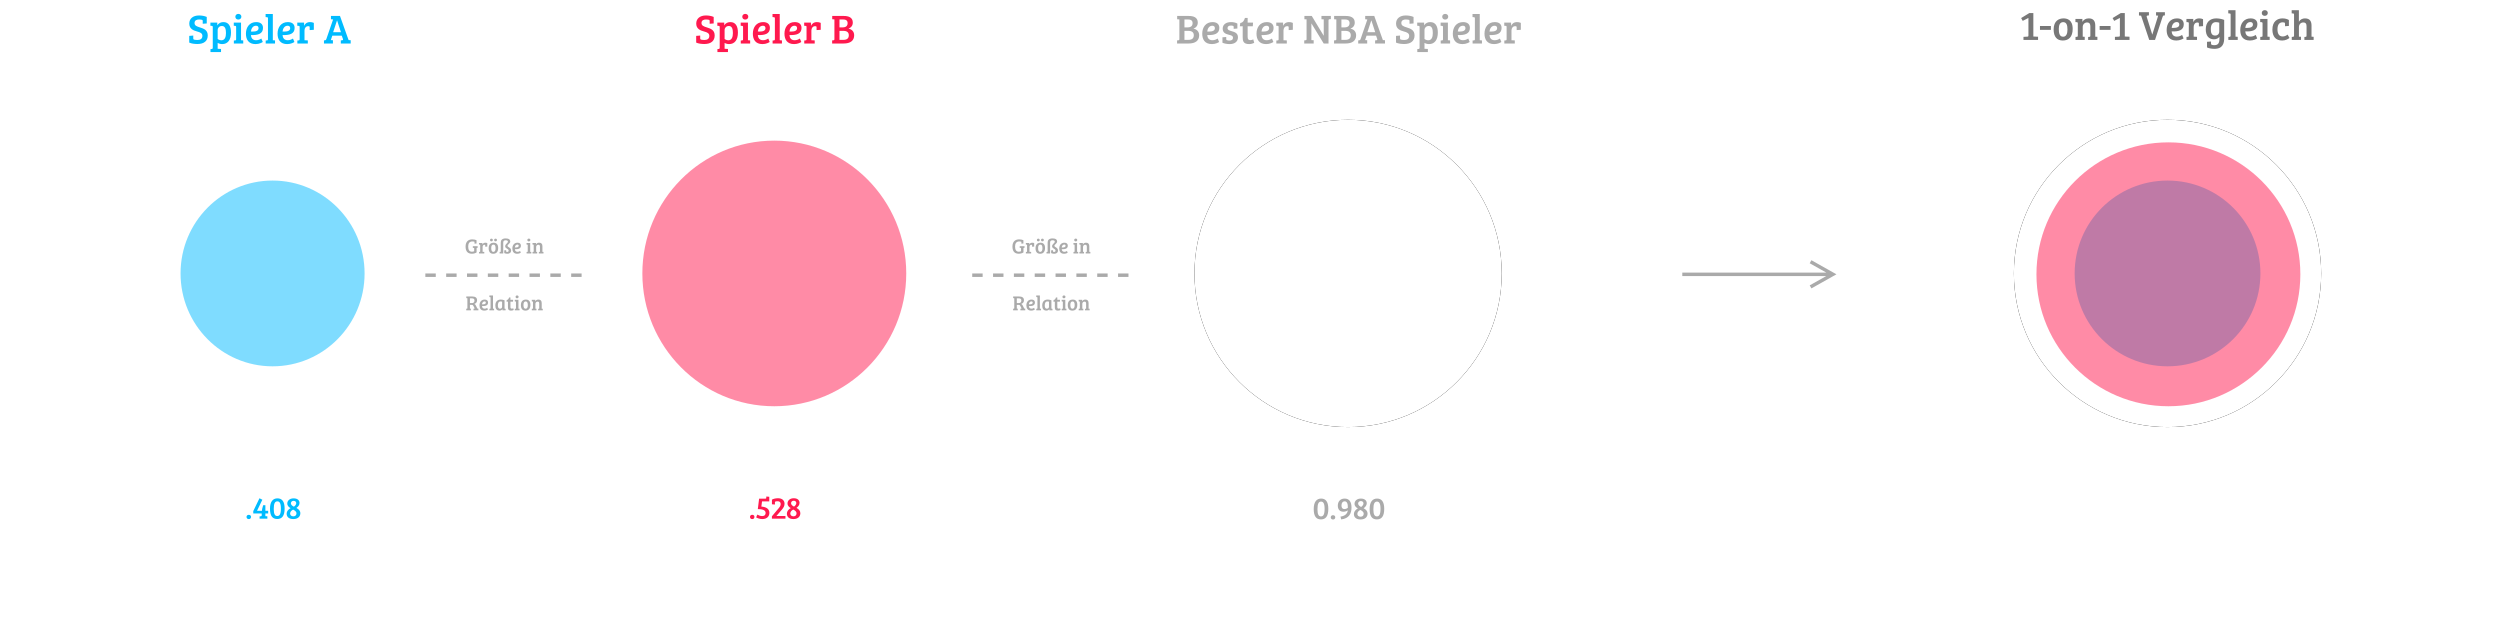 <svg xmlns="http://www.w3.org/2000/svg" xmlns:xlink="http://www.w3.org/1999/xlink" viewBox="0 0 1440 360">
  <defs>
    <circle id="fromdowntown_detail_2-b" cx="776.5" cy="157.5" r="88.5"/>
    <filter id="fromdowntown_detail_2-a" width="106.8%" height="106.8%" x="-3.4%" y="-3.4%" filterUnits="objectBoundingBox">
      <feOffset in="SourceAlpha" result="shadowOffsetOuter1"/>
      <feGaussianBlur in="shadowOffsetOuter1" result="shadowBlurOuter1" stdDeviation="2"/>
      <feColorMatrix in="shadowBlurOuter1" values="0 0 0 0 0.314   0 0 0 0 0.314   0 0 0 0 0.314  0 0 0 1 0"/>
    </filter>
    <circle id="fromdowntown_detail_2-d" cx="88.5" cy="88.5" r="88.5"/>
    <filter id="fromdowntown_detail_2-c" width="106.8%" height="106.8%" x="-3.4%" y="-3.4%" filterUnits="objectBoundingBox">
      <feOffset in="SourceAlpha" result="shadowOffsetOuter1"/>
      <feGaussianBlur in="shadowOffsetOuter1" result="shadowBlurOuter1" stdDeviation="2"/>
      <feColorMatrix in="shadowBlurOuter1" values="0 0 0 0 0.314   0 0 0 0 0.314   0 0 0 0 0.314  0 0 0 1 0"/>
    </filter>
  </defs>
  <g fill="none" fill-rule="evenodd">
    <ellipse cx="157" cy="157.5" fill="#FFF" rx="53" ry="53.5"/>
    <ellipse cx="446" cy="157.5" fill="#FFF" rx="76" ry="76.5"/>
    <ellipse cx="157" cy="157.5" fill="#0BF" fill-opacity=".5" rx="53" ry="53.5"/>
    <ellipse cx="446" cy="157.5" fill="#FF194E" fill-opacity=".5" rx="76" ry="76.5"/>
    <path fill="#0BF" fill-rule="nonzero" d="M113.638,23.033 C115.192,23.033 116.579,22.531 116.579,20.67 C116.579,19.119 115.264,18.594 113.566,18.141 C111.367,17.544 109.024,16.638 109.024,13.584 C109.024,10.672 111.247,8.907 114.618,8.907 C116.124,8.907 117.894,9.193 119.089,9.766 L119.089,13.512 L116.77,13.679 L116.77,12.128 C116.77,11.722 116.722,11.531 116.34,11.412 C115.981,11.317 115.192,11.221 114.642,11.221 C113.351,11.221 112.06,11.675 112.06,13.249 C112.06,14.777 113.351,15.23 115.192,15.803 C117.392,16.495 119.663,17.306 119.663,20.432 C119.663,23.557 117.535,25.347 113.734,25.347 C112.084,25.347 110.291,25.132 109,24.536 L109,20.67 L111.319,20.479 L111.319,22.102 C111.319,22.508 111.391,22.698 111.749,22.818 C112.132,22.937 112.969,23.033 113.638,23.033 Z M122.556,27.423 L122.556,15.588 C122.556,15.087 122.388,14.92 121.958,14.896 L121.193,14.848 L121.193,13.035 L125.161,13.035 L125.161,14.586 C125.185,14.586 125.185,14.61 125.209,14.61 C125.95,13.226 127.385,12.725 128.7,12.725 C131.64,12.725 133.051,14.991 133.051,18.761 C133.051,22.913 131.234,25.395 127.983,25.395 C127.002,25.395 126.046,25.108 125.377,24.703 L125.377,28.091 L127.313,28.21 L127.313,30 L121.241,30 L121.241,28.282 L121.958,28.21 C122.412,28.139 122.556,28.02 122.556,27.423 Z M125.377,17.163 L125.377,22.46 C125.926,22.889 126.787,23.2 127.552,23.2 C129.489,23.2 130.158,21.362 130.158,19.048 C130.158,16.757 129.68,14.967 127.815,14.967 C126.118,14.967 125.377,16.328 125.377,17.163 Z M138.837,13.035 L138.837,23.176 L140.104,23.271 L140.104,25.061 L134.701,25.061 L134.701,23.343 L135.466,23.271 C135.92,23.223 136.015,23.08 136.015,22.484 L136.015,15.612 C136.015,15.087 135.872,14.944 135.418,14.896 L134.653,14.848 L134.653,13.035 L138.837,13.035 Z M135.561,9.623 C135.561,8.716 136.254,8 137.283,8 C138.287,8 139.028,8.668 139.028,9.599 C139.028,10.577 138.287,11.269 137.259,11.269 C136.231,11.269 135.561,10.577 135.561,9.623 Z M147.563,12.725 C149.977,12.725 151.484,13.846 151.484,16.089 C151.484,19.501 148.591,20.336 144.526,20.193 C144.646,21.792 145.435,23.176 147.515,23.176 C148.902,23.176 149.93,22.603 150.527,22.197 L151.364,24.178 C150.981,24.464 149.404,25.395 147.204,25.395 C143.164,25.395 141.658,22.77 141.658,19.382 C141.658,15.683 143.738,12.725 147.563,12.725 Z M148.925,16.232 C148.925,15.23 148.328,14.824 147.443,14.824 C145.531,14.824 144.694,16.614 144.526,18.165 C144.861,18.189 145.172,18.189 145.483,18.189 C147.563,18.189 148.925,17.664 148.925,16.232 Z M157.15,8.048 L157.15,23.176 L158.417,23.271 L158.417,25.061 L153.038,25.061 L153.038,23.343 L153.779,23.271 C154.233,23.2 154.352,23.08 154.352,22.484 L154.352,10.601 C154.352,10.076 154.209,9.933 153.755,9.909 L152.99,9.837 L152.99,8.048 L157.15,8.048 Z M165.78,12.725 C168.195,12.725 169.701,13.846 169.701,16.089 C169.701,19.501 166.808,20.336 162.744,20.193 C162.863,21.792 163.652,23.176 165.732,23.176 C167.119,23.176 168.147,22.603 168.745,22.197 L169.581,24.178 C169.199,24.464 167.621,25.395 165.422,25.395 C161.381,25.395 159.875,22.77 159.875,19.382 C159.875,15.683 161.955,12.725 165.78,12.725 Z M167.143,16.232 C167.143,15.23 166.545,14.824 165.661,14.824 C163.748,14.824 162.911,16.614 162.744,18.165 C163.079,18.189 163.389,18.189 163.7,18.189 C165.78,18.189 167.143,17.664 167.143,16.232 Z M177.495,15.087 C176.204,15.087 175.391,16.161 175.391,17.544 L175.391,23.176 L177.304,23.271 L177.304,25.061 L171.279,25.061 L171.279,23.343 L171.996,23.271 C172.522,23.223 172.594,23.033 172.594,22.484 L172.594,15.564 C172.594,15.087 172.45,14.944 172.044,14.896 L171.231,14.848 L171.231,13.035 L175.152,13.035 L175.152,14.848 L175.176,14.848 C175.606,13.822 176.658,12.725 178.571,12.725 C179.264,12.725 180.101,12.844 180.77,13.178 L180.77,17.163 L178.379,17.33 L178.379,15.826 C178.379,15.421 178.356,15.278 178.164,15.206 C177.997,15.111 177.806,15.087 177.495,15.087 Z M191.768,25.061 L186.604,25.061 L186.604,23.271 L187.177,23.2 C187.727,23.128 187.847,22.866 187.99,22.46 L191.863,11.221 L190.62,11.078 L190.62,9.193 L195.832,9.193 L200.781,23.08 L202,23.176 L202,25.061 L196.31,25.061 L196.31,23.271 L197.099,23.176 C197.553,23.128 197.697,22.913 197.529,22.436 L196.86,20.551 L191.409,20.551 L190.548,23.104 L191.768,23.176 L191.768,25.061 Z M194.111,11.794 L191.887,18.547 L196.382,18.547 L194.182,11.794 L194.111,11.794 Z"/>
    <path fill="#FF194E" fill-rule="nonzero" d="M405.636,23.033 C407.189,23.033 408.575,22.531 408.575,20.67 C408.575,19.119 407.261,18.594 405.564,18.141 C403.366,17.544 401.024,16.638 401.024,13.584 C401.024,10.672 403.246,8.907 406.616,8.907 C408.121,8.907 409.89,9.193 411.085,9.766 L411.085,13.512 L408.767,13.679 L408.767,12.128 C408.767,11.722 408.719,11.531 408.336,11.412 C407.978,11.317 407.189,11.221 406.64,11.221 C405.349,11.221 404.059,11.675 404.059,13.249 C404.059,14.777 405.349,15.23 407.189,15.803 C409.388,16.495 411.658,17.306 411.658,20.432 C411.658,23.557 409.531,25.347 405.732,25.347 C404.083,25.347 402.29,25.132 401,24.536 L401,20.67 L403.318,20.479 L403.318,22.102 C403.318,22.508 403.39,22.698 403.748,22.818 C404.131,22.937 404.967,23.033 405.636,23.033 Z M414.55,27.423 L414.55,15.588 C414.55,15.087 414.382,14.92 413.952,14.896 L413.188,14.848 L413.188,13.035 L417.154,13.035 L417.154,14.586 C417.178,14.586 417.178,14.61 417.202,14.61 C417.943,13.226 419.377,12.725 420.691,12.725 C423.631,12.725 425.04,14.991 425.04,18.761 C425.04,22.913 423.224,25.395 419.974,25.395 C418.994,25.395 418.039,25.108 417.369,24.703 L417.369,28.091 L419.305,28.21 L419.305,30 L413.235,30 L413.235,28.282 L413.952,28.21 C414.406,28.139 414.55,28.02 414.55,27.423 Z M417.369,17.163 L417.369,22.46 C417.919,22.889 418.779,23.2 419.544,23.2 C421.48,23.2 422.149,21.362 422.149,19.048 C422.149,16.757 421.671,14.967 419.807,14.967 C418.11,14.967 417.369,16.328 417.369,17.163 Z M430.824,13.035 L430.824,23.176 L432.09,23.271 L432.09,25.061 L426.689,25.061 L426.689,23.343 L427.454,23.271 C427.908,23.223 428.004,23.08 428.004,22.484 L428.004,15.612 C428.004,15.087 427.86,14.944 427.406,14.896 L426.642,14.848 L426.642,13.035 L430.824,13.035 Z M427.55,9.623 C427.55,8.716 428.243,8 429.27,8 C430.274,8 431.015,8.668 431.015,9.599 C431.015,10.577 430.274,11.269 429.246,11.269 C428.219,11.269 427.55,10.577 427.55,9.623 Z M439.546,12.725 C441.96,12.725 443.465,13.846 443.465,16.089 C443.465,19.501 440.574,20.336 436.511,20.193 C436.631,21.792 437.419,23.176 439.498,23.176 C440.884,23.176 441.912,22.603 442.509,22.197 L443.346,24.178 C442.963,24.464 441.386,25.395 439.188,25.395 C435.149,25.395 433.643,22.77 433.643,19.382 C433.643,15.683 435.722,12.725 439.546,12.725 Z M440.908,16.232 C440.908,15.23 440.311,14.824 439.426,14.824 C437.515,14.824 436.678,16.614 436.511,18.165 C436.846,18.189 437.156,18.189 437.467,18.189 C439.546,18.189 440.908,17.664 440.908,16.232 Z M449.129,8.048 L449.129,23.176 L450.395,23.271 L450.395,25.061 L445.018,25.061 L445.018,23.343 L445.759,23.271 C446.213,23.2 446.333,23.08 446.333,22.484 L446.333,10.601 C446.333,10.076 446.189,9.933 445.735,9.909 L444.971,9.837 L444.971,8.048 L449.129,8.048 Z M457.756,12.725 C460.169,12.725 461.675,13.846 461.675,16.089 C461.675,19.501 458.783,20.336 454.721,20.193 C454.84,21.792 455.629,23.176 457.708,23.176 C459.094,23.176 460.121,22.603 460.719,22.197 L461.555,24.178 C461.173,24.464 459.596,25.395 457.397,25.395 C453.358,25.395 451.853,22.77 451.853,19.382 C451.853,15.683 453.932,12.725 457.756,12.725 Z M459.118,16.232 C459.118,15.23 458.52,14.824 457.636,14.824 C455.724,14.824 454.888,16.614 454.721,18.165 C455.055,18.189 455.366,18.189 455.676,18.189 C457.756,18.189 459.118,17.664 459.118,16.232 Z M469.465,15.087 C468.175,15.087 467.362,16.161 467.362,17.544 L467.362,23.176 L469.274,23.271 L469.274,25.061 L463.252,25.061 L463.252,23.343 L463.969,23.271 C464.494,23.223 464.566,23.033 464.566,22.484 L464.566,15.564 C464.566,15.087 464.423,14.944 464.017,14.896 L463.204,14.848 L463.204,13.035 L467.123,13.035 L467.123,14.848 L467.147,14.848 C467.577,13.822 468.629,12.725 470.54,12.725 C471.233,12.725 472.07,12.844 472.739,13.178 L472.739,17.163 L470.349,17.33 L470.349,15.826 C470.349,15.421 470.325,15.278 470.134,15.206 C469.967,15.111 469.776,15.087 469.465,15.087 Z M486.05,9.193 C488.726,9.193 491.211,10.004 491.211,12.987 C491.211,14.8 490.208,15.922 488.726,16.495 C490.686,16.876 492,18.213 492,20.312 C492,23.414 489.849,25.061 485.906,25.061 L479.311,25.061 L479.311,23.271 L480.051,23.2 C480.482,23.152 480.625,23.009 480.625,22.484 L480.625,11.174 L479.358,11.078 L479.358,9.193 L486.05,9.193 Z M483.54,17.783 L483.54,22.961 L485.763,22.961 C488.153,22.961 488.917,21.839 488.917,20.289 C488.917,18.618 487.794,17.783 485.858,17.783 L483.54,17.783 Z M483.54,11.197 L483.54,15.779 L485.285,15.779 C487.364,15.779 488.224,14.824 488.224,13.321 C488.224,11.675 487.077,11.197 485.428,11.197 L483.54,11.197 Z"/>
    <use fill="#000" filter="url(#fromdowntown_detail_2-a)" xlink:href="#fromdowntown_detail_2-b"/>
    <use fill="#FFF" xlink:href="#fromdowntown_detail_2-b"/>
    <path fill="#AAA" fill-rule="nonzero" d="M684.754 9.193C687.437 9.193 689.927 10.004 689.927 12.987 689.927 14.8 688.921 15.922 687.437 16.495 689.401 16.876 690.718 18.213 690.718 20.312 690.718 23.414 688.562 25.061 684.61 25.061L678 25.061 678 23.271 678.742 23.2C679.174 23.152 679.317 23.009 679.317 22.484L679.317 11.174 678.048 11.078 678.048 9.193 684.754 9.193zM682.239 17.783L682.239 22.961 684.467 22.961C686.862 22.961 687.628 21.839 687.628 20.289 687.628 18.618 686.502 17.783 684.562 17.783L682.239 17.783zM682.239 11.197L682.239 15.779 683.988 15.779C686.071 15.779 686.934 14.824 686.934 13.321 686.934 11.675 685.784 11.197 684.131 11.197L682.239 11.197zM698.406 12.725C700.825 12.725 702.334 13.846 702.334 16.089 702.334 19.501 699.436 20.336 695.364 20.193 695.484 21.792 696.274 23.176 698.358 23.176 699.747 23.176 700.777 22.603 701.376 22.197L702.214 24.178C701.831 24.464 700.25 25.395 698.047 25.395 693.999 25.395 692.49 22.77 692.49 19.382 692.49 15.683 694.574 12.725 698.406 12.725zM699.771 16.232C699.771 15.23 699.172 14.824 698.286 14.824 696.37 14.824 695.532 16.614 695.364 18.165 695.7 18.189 696.011 18.189 696.322 18.189 698.406 18.189 699.771 17.664 699.771 16.232zM710.238 14.896C709.854 14.753 709.351 14.729 708.944 14.729 707.89 14.729 707.052 15.158 707.052 16.161 707.052 17.282 708.106 17.568 709.423 17.95 711.196 18.475 713.064 19.048 713.064 21.482 713.064 23.987 711.196 25.395 708.25 25.395 706.693 25.395 704.944 25.037 704.13 24.607L704.13 21.482 706.31 21.315 706.31 22.531C706.31 22.889 706.405 23.033 706.693 23.128 707.052 23.271 707.627 23.367 708.106 23.367 709.351 23.367 710.19 22.913 710.19 21.768 710.19 20.623 709.303 20.384 707.866 20.026 706.07 19.573 704.274 18.976 704.274 16.495 704.274 13.989 706.358 12.725 709.064 12.725 710.357 12.725 711.794 13.011 712.728 13.584L712.728 16.423 710.597 16.614 710.597 15.54C710.597 15.134 710.525 14.991 710.238 14.896zM714.142 15.111L714.405 13.249C716.058 12.987 716.656 11.722 717.087 10.315L718.644 10.315 718.644 13.035 721.758 13.035 721.614 15.111 718.644 15.111 718.644 21.243C718.644 22.698 719.195 23.128 720.201 23.128 720.896 23.128 721.494 22.889 721.878 22.675L722.428 24.631C721.758 25.061 720.632 25.395 719.483 25.395 715.938 25.395 715.794 23.295 715.794 21.362L715.794 15.111 714.142 15.111zM729.662 12.725C732.081 12.725 733.589 13.846 733.589 16.089 733.589 19.501 730.691 20.336 726.62 20.193 726.74 21.792 727.53 23.176 729.614 23.176 731.003 23.176 732.033 22.603 732.631 22.197L733.47 24.178C733.086 24.464 731.506 25.395 729.302 25.395 725.255 25.395 723.746 22.77 723.746 19.382 723.746 15.683 725.829 12.725 729.662 12.725zM731.027 16.232C731.027 15.23 730.428 14.824 729.542 14.824 727.626 14.824 726.787 16.614 726.62 18.165 726.955 18.189 727.266 18.189 727.578 18.189 729.662 18.189 731.027 17.664 731.027 16.232zM741.397 15.087C740.104 15.087 739.29 16.161 739.29 17.544L739.29 23.176 741.206 23.271 741.206 25.061 735.17 25.061 735.17 23.343 735.889 23.271C736.416 23.223 736.487 23.033 736.487 22.484L736.487 15.564C736.487 15.087 736.344 14.944 735.937 14.896L735.122 14.848 735.122 13.035 739.05 13.035 739.05 14.848 739.074 14.848C739.505 13.822 740.559 12.725 742.475 12.725 743.17 12.725 744.008 12.844 744.679 13.178L744.679 17.163 742.284 17.33 742.284 15.826C742.284 15.421 742.26 15.278 742.068 15.206 741.9 15.111 741.709 15.087 741.397 15.087zM765.228 11.794L765.228 25.061 762.45 25.061 755.408 13.536 755.361 13.536 755.361 23.104 756.678 23.176 756.678 25.061 751.241 25.061 751.241 23.271 752.008 23.176C752.415 23.128 752.582 23.009 752.582 22.508L752.582 11.15 751.337 11.078 751.337 9.193 755.576 9.193 762.426 20.527 762.474 20.527 762.474 11.15 761.157 11.078 761.157 9.193 766.569 9.193 766.569 11.007 765.827 11.078C765.372 11.15 765.228 11.269 765.228 11.794zM775.168 9.193C777.85 9.193 780.341 10.004 780.341 12.987 780.341 14.8 779.335 15.922 777.85 16.495 779.814 16.876 781.131 18.213 781.131 20.312 781.131 23.414 778.976 25.061 775.024 25.061L768.414 25.061 768.414 23.271 769.156 23.2C769.587 23.152 769.731 23.009 769.731 22.484L769.731 11.174 768.462 11.078 768.462 9.193 775.168 9.193zM772.653 17.783L772.653 22.961 774.88 22.961C777.275 22.961 778.042 21.839 778.042 20.289 778.042 18.618 776.916 17.783 774.976 17.783L772.653 17.783zM772.653 11.197L772.653 15.779 774.401 15.779C776.485 15.779 777.347 14.824 777.347 13.321 777.347 11.675 776.198 11.197 774.545 11.197L772.653 11.197zM787.502 25.061L782.329 25.061 782.329 23.271 782.904 23.2C783.455 23.128 783.574 22.866 783.718 22.46L787.598 11.221 786.353 11.078 786.353 9.193 791.574 9.193 796.532 23.08 797.753 23.176 797.753 25.061 792.053 25.061 792.053 23.271 792.843 23.176C793.298 23.128 793.442 22.913 793.274 22.436L792.604 20.551 787.143 20.551 786.281 23.104 787.502 23.176 787.502 25.061zM789.85 11.794L787.622 18.547 792.125 18.547 789.921 11.794 789.85 11.794zM808.747 23.033C810.303 23.033 811.693 22.531 811.693 20.67 811.693 19.119 810.375 18.594 808.675 18.141 806.471 17.544 804.124 16.638 804.124 13.584 804.124 10.672 806.352 8.907 809.729 8.907 811.237 8.907 813.01 9.193 814.207 9.766L814.207 13.512 811.884 13.679 811.884 12.128C811.884 11.722 811.836 11.531 811.453 11.412 811.094 11.317 810.303 11.221 809.753 11.221 808.459 11.221 807.166 11.675 807.166 13.249 807.166 14.777 808.459 15.23 810.303 15.803 812.507 16.495 814.782 17.306 814.782 20.432 814.782 23.557 812.651 25.347 808.842 25.347 807.19 25.347 805.393 25.132 804.1 24.536L804.1 20.67 806.423 20.479 806.423 22.102C806.423 22.508 806.495 22.698 806.854 22.818 807.238 22.937 808.076 23.033 808.747 23.033zM817.68 27.423L817.68 15.588C817.68 15.087 817.513 14.92 817.081 14.896L816.315 14.848 816.315 13.035 820.291 13.035 820.291 14.586C820.315 14.586 820.315 14.61 820.339 14.61 821.081 13.226 822.518 12.725 823.835 12.725 826.781 12.725 828.195 14.991 828.195 18.761 828.195 22.913 826.374 25.395 823.117 25.395 822.135 25.395 821.177 25.108 820.506 24.703L820.506 28.091 822.446 28.21 822.446 30 816.363 30 816.363 28.282 817.081 28.21C817.536 28.139 817.68 28.02 817.68 27.423zM820.506 17.163L820.506 22.46C821.057 22.889 821.919 23.2 822.686 23.2 824.626 23.2 825.296 21.362 825.296 19.048 825.296 16.757 824.817 14.967 822.949 14.967 821.249 14.967 820.506 16.328 820.506 17.163zM833.991 13.035L833.991 23.176 835.26 23.271 835.26 25.061 829.847 25.061 829.847 23.343 830.614 23.271C831.069 23.223 831.164 23.08 831.164 22.484L831.164 15.612C831.164 15.087 831.021 14.944 830.566 14.896L829.799 14.848 829.799 13.035 833.991 13.035zM830.709 9.623C830.709 8.716 831.404 8 832.434 8 833.44 8 834.182 8.668 834.182 9.599 834.182 10.577 833.44 11.269 832.41 11.269 831.38 11.269 830.709 10.577 830.709 9.623zM842.733 12.725C845.152 12.725 846.66 13.846 846.66 16.089 846.66 19.501 843.762 20.336 839.691 20.193 839.811 21.792 840.601 23.176 842.685 23.176 844.074 23.176 845.104 22.603 845.702 22.197L846.541 24.178C846.157 24.464 844.577 25.395 842.373 25.395 838.326 25.395 836.817 22.77 836.817 19.382 836.817 15.683 838.9 12.725 842.733 12.725zM844.098 16.232C844.098 15.23 843.499 14.824 842.613 14.824 840.697 14.824 839.858 16.614 839.691 18.165 840.026 18.189 840.337 18.189 840.649 18.189 842.733 18.189 844.098 17.664 844.098 16.232zM852.337 8.048L852.337 23.176 853.606 23.271 853.606 25.061 848.217 25.061 848.217 23.343 848.96 23.271C849.415 23.2 849.535 23.08 849.535 22.484L849.535 10.601C849.535 10.076 849.391 9.933 848.936 9.909L848.169 9.837 848.169 8.048 852.337 8.048zM860.983 12.725C863.402 12.725 864.911 13.846 864.911 16.089 864.911 19.501 862.013 20.336 857.941 20.193 858.061 21.792 858.851 23.176 860.935 23.176 862.324 23.176 863.354 22.603 863.953 22.197L864.791 24.178C864.408 24.464 862.827 25.395 860.624 25.395 856.576 25.395 855.067 22.77 855.067 19.382 855.067 15.683 857.151 12.725 860.983 12.725zM862.348 16.232C862.348 15.23 861.749 14.824 860.863 14.824 858.947 14.824 858.109 16.614 857.941 18.165 858.277 18.189 858.588 18.189 858.899 18.189 860.983 18.189 862.348 17.664 862.348 16.232zM872.719 15.087C871.425 15.087 870.611 16.161 870.611 17.544L870.611 23.176 872.527 23.271 872.527 25.061 866.492 25.061 866.492 23.343 867.21 23.271C867.737 23.223 867.809 23.033 867.809 22.484L867.809 15.564C867.809 15.087 867.665 14.944 867.258 14.896L866.444 14.848 866.444 13.035 870.372 13.035 870.372 14.848 870.396 14.848C870.827 13.822 871.88 12.725 873.797 12.725 874.491 12.725 875.329 12.844 876 13.178L876 17.163 873.605 17.33 873.605 15.826C873.605 15.421 873.581 15.278 873.389 15.206 873.222 15.111 873.03 15.087 872.719 15.087zM760.989 287.174C763.509 287.174 765.111 288.848 765.111 293.096 765.111 297.362 763.599 299.18 760.863 299.18 758.109 299.18 756.705 297.362 756.705 293.168 756.705 289.028 758.415 287.174 760.989 287.174zM760.899 297.452C762.123 297.452 762.969 296.552 762.969 293.132 762.969 289.838 762.159 288.92 760.935 288.92 759.621 288.92 758.865 289.946 758.865 293.348 758.865 296.48 759.621 297.452 760.899 297.452zM766.515 297.974C766.515 297.272 767.019 296.75 767.793 296.75 768.621 296.75 769.107 297.236 769.107 297.956 769.107 298.676 768.639 299.234 767.847 299.234 766.983 299.234 766.515 298.712 766.515 297.974zM772.527 299.18L772.113 297.578C774.561 297.2 776.073 296.084 776.343 293.96 775.623 294.464 774.705 294.752 773.787 294.752 771.753 294.752 770.583 293.456 770.583 291.26 770.583 288.956 771.933 287.174 774.543 287.174 777.387 287.174 778.467 289.406 778.467 292.34 778.467 295.67 777.135 298.658 772.527 299.18zM772.689 291.17C772.689 292.43 773.229 293.222 774.309 293.222 775.191 293.222 775.947 292.844 776.361 292.484 776.415 290.27 775.929 288.758 774.525 288.758 773.427 288.758 772.689 289.64 772.689 291.17zM779.853 296.156C779.853 294.464 781.131 293.384 782.121 292.862 781.203 292.376 780.213 291.53 780.213 290.18 780.213 288.488 781.635 287.174 783.849 287.174 786.315 287.174 787.251 288.524 787.251 289.856 787.251 291.08 786.405 292.07 785.451 292.754 786.819 293.474 787.719 294.464 787.719 295.814 787.719 297.56 786.531 299.216 783.687 299.216 780.717 299.216 779.853 297.542 779.853 296.156zM785.487 295.904C785.487 294.806 784.479 294.194 783.561 293.726 782.697 294.158 781.833 294.896 781.833 295.976 781.833 296.804 782.391 297.632 783.705 297.632 784.893 297.632 785.487 296.894 785.487 295.904zM783.813 288.614C782.895 288.614 782.283 289.262 782.283 290.054 782.283 290.864 782.985 291.512 784.011 292.016 784.641 291.566 785.361 290.81 785.361 289.964 785.361 289.172 784.767 288.614 783.813 288.614zM793.191 287.174C795.711 287.174 797.313 288.848 797.313 293.096 797.313 297.362 795.801 299.18 793.065 299.18 790.311 299.18 788.907 297.362 788.907 293.168 788.907 289.028 790.617 287.174 793.191 287.174zM793.101 297.452C794.325 297.452 795.171 296.552 795.171 293.132 795.171 289.838 794.361 288.92 793.137 288.92 791.823 288.92 791.067 289.946 791.067 293.348 791.067 296.48 791.823 297.452 793.101 297.452z"/>
    <path fill="#FF194E" fill-rule="nonzero" d="M432,297.745 C432,297.046 432.496,296.526 433.259,296.526 C434.074,296.526 434.553,297.01 434.553,297.727 C434.553,298.444 434.092,299 433.312,299 C432.461,299 432,298.48 432,297.745 Z M436.502,293.244 L437.247,287.219 L440.934,287.219 C441.306,287.219 441.377,287.094 441.377,286.735 L441.377,286 L443.097,286.143 L443.097,288.797 L438.931,288.797 L438.541,291.792 C440.881,291.935 443.167,292.868 443.167,295.396 C443.167,297.081 442.122,298.982 439.073,298.982 C437.708,298.982 436.13,298.444 435.545,297.996 L436.201,296.4 C436.875,296.777 437.903,297.261 439.02,297.261 C440.455,297.261 441.005,296.436 441.005,295.45 C441.005,293.477 438.257,293.244 436.502,293.244 Z M448.149,286.986 C450.542,286.986 451.889,288.295 451.889,290.178 C451.889,291.469 451.268,292.491 450.311,293.603 L447.209,297.207 L452.421,297.207 L452.421,298.767 L444.621,298.767 L444.621,297.386 L448.397,292.886 C449.318,291.774 449.673,291.236 449.673,290.286 C449.673,289.192 448.893,288.708 447.847,288.708 C447.298,288.708 446.908,288.797 446.677,288.869 C446.394,288.959 446.358,289.102 446.358,289.407 L446.358,290.608 L444.639,290.465 L444.639,287.793 C445.472,287.309 446.748,286.986 448.149,286.986 Z M453.254,295.934 C453.254,294.248 454.512,293.172 455.487,292.652 C454.583,292.168 453.608,291.326 453.608,289.981 C453.608,288.295 455.009,286.986 457.189,286.986 C459.617,286.986 460.539,288.331 460.539,289.658 C460.539,290.877 459.706,291.863 458.767,292.545 C460.114,293.262 461,294.248 461,295.593 C461,297.332 459.83,298.982 457.029,298.982 C454.105,298.982 453.254,297.314 453.254,295.934 Z M458.802,295.683 C458.802,294.589 457.809,293.979 456.905,293.513 C456.054,293.943 455.204,294.679 455.204,295.754 C455.204,296.579 455.753,297.404 457.047,297.404 C458.217,297.404 458.802,296.669 458.802,295.683 Z M457.153,288.421 C456.249,288.421 455.647,289.066 455.647,289.855 C455.647,290.662 456.338,291.308 457.348,291.81 C457.969,291.361 458.678,290.608 458.678,289.766 C458.678,288.977 458.093,288.421 457.153,288.421 Z"/>
    <path fill="#0BF" fill-rule="nonzero" d="M142,297.752 C142,297.056 142.505,296.539 143.281,296.539 C144.111,296.539 144.598,297.021 144.598,297.734 C144.598,298.447 144.129,299 143.335,299 C142.469,299 142,298.483 142,297.752 Z M151.6,290.976 L152.863,290.976 L152.863,294.221 L154.469,294.221 L154.469,295.773 L152.845,295.773 L152.845,297.306 L153.999,297.395 L153.999,298.768 L149.524,298.768 L149.524,297.431 L150.3,297.36 C150.625,297.324 150.751,297.235 150.751,296.825 L150.751,295.755 L145.88,295.755 L145.88,294.4 L149.452,287 L151.112,287.838 L148.045,294.221 L150.878,294.221 L151.004,293.134 L151.6,290.976 Z M159.81,287.053 C162.336,287.053 163.942,288.712 163.942,292.92 C163.942,297.146 162.426,298.947 159.683,298.947 C156.923,298.947 155.515,297.146 155.515,292.991 C155.515,288.89 157.229,287.053 159.81,287.053 Z M159.719,297.235 C160.946,297.235 161.795,296.343 161.795,292.955 C161.795,289.692 160.983,288.783 159.756,288.783 C158.438,288.783 157.68,289.799 157.68,293.169 C157.68,296.272 158.438,297.235 159.719,297.235 Z M165.115,295.951 C165.115,294.275 166.396,293.205 167.388,292.688 C166.468,292.207 165.476,291.368 165.476,290.031 C165.476,288.355 166.901,287.053 169.12,287.053 C171.593,287.053 172.531,288.391 172.531,289.71 C172.531,290.923 171.683,291.903 170.726,292.581 C172.098,293.294 173,294.275 173,295.612 C173,297.342 171.809,298.982 168.958,298.982 C165.981,298.982 165.115,297.324 165.115,295.951 Z M170.763,295.701 C170.763,294.614 169.752,294.007 168.832,293.544 C167.966,293.972 167.1,294.703 167.1,295.773 C167.1,296.593 167.659,297.413 168.976,297.413 C170.167,297.413 170.763,296.682 170.763,295.701 Z M169.084,288.48 C168.164,288.48 167.551,289.122 167.551,289.906 C167.551,290.709 168.254,291.351 169.283,291.85 C169.914,291.404 170.636,290.655 170.636,289.817 C170.636,289.033 170.041,288.48 169.084,288.48 Z"/>
    <g transform="translate(1160 69)">
      <use fill="#000" filter="url(#fromdowntown_detail_2-c)" xlink:href="#fromdowntown_detail_2-d"/>
      <use fill="#FFF" xlink:href="#fromdowntown_detail_2-d"/>
      <circle cx="88.5" cy="88.5" r="53.5" fill="#0BF" fill-opacity=".5"/>
      <circle cx="89" cy="89" r="76" fill="#FF194E" fill-opacity=".5"/>
    </g>
    <path fill="#777" fill-rule="nonzero" d="M1168.376,20.36 L1168.376,10.328 L1165.088,12.032 L1164.176,10.4 L1168.856,7.544 L1171.208,7.544 L1171.208,21.032 L1173.92,21.152 L1173.92,23 L1165.52,23 L1165.52,21.224 L1167.728,21.104 C1168.16,21.08 1168.376,21.008 1168.376,20.36 Z M1175.024,17.192 L1175.024,14.984 L1181.312,14.984 L1181.312,17.192 L1175.024,17.192 Z M1182.896,16.952 C1182.896,11.888 1186.064,10.592 1188.56,10.592 C1190.336,10.592 1193.864,11.12 1193.864,16.64 C1193.864,21.32 1191.512,23.336 1188.176,23.336 C1184.888,23.336 1182.896,21.296 1182.896,16.952 Z M1188.344,21.152 C1190.144,21.152 1190.864,19.424 1190.864,17.024 C1190.864,14.384 1190.264,12.752 1188.416,12.752 C1186.592,12.752 1185.872,14.312 1185.872,16.616 C1185.872,18.824 1186.184,21.152 1188.344,21.152 Z M1196.816,20.504 L1196.816,13.496 C1196.816,12.968 1196.672,12.824 1196.216,12.776 L1195.448,12.728 L1195.448,10.904 L1199.456,10.904 L1199.456,12.56 L1199.48,12.56 C1200.176,11.336 1201.448,10.592 1203.152,10.592 C1205.576,10.592 1206.872,11.912 1206.872,14.696 L1206.872,21.128 L1208.096,21.2 L1208.096,23 L1202.768,23 L1202.768,21.296 L1203.488,21.224 C1203.896,21.176 1204.04,21.032 1204.04,20.528 L1204.04,15.368 C1204.04,13.904 1203.704,12.944 1202.144,12.944 C1200.608,12.944 1199.648,14.192 1199.648,15.512 L1199.648,21.128 L1200.8,21.2 L1200.8,23 L1195.496,23 L1195.496,21.272 L1196.24,21.2 C1196.696,21.176 1196.816,21.008 1196.816,20.504 Z M1209.392,17.192 L1209.392,14.984 L1215.68,14.984 L1215.68,17.192 L1209.392,17.192 Z M1221.056,20.36 L1221.056,10.328 L1217.768,12.032 L1216.856,10.4 L1221.536,7.544 L1223.888,7.544 L1223.888,21.032 L1226.6,21.152 L1226.6,23 L1218.2,23 L1218.2,21.224 L1220.408,21.104 C1220.84,21.08 1221.056,21.008 1221.056,20.36 Z M1236.56,9.872 L1239.704,19.928 L1239.728,19.928 L1243.112,9.008 L1241.888,8.936 L1241.888,7.04 L1246.976,7.04 L1246.976,8.864 L1246.448,8.912 C1246.016,8.936 1245.824,9.128 1245.656,9.68 L1241.288,23 L1237.952,23 L1233.272,9.032 L1232.048,8.936 L1232.048,7.04 L1237.784,7.04 L1237.784,8.864 L1237.088,8.936 C1236.512,9.008 1236.368,9.248 1236.56,9.872 Z M1253.912,10.592 C1256.336,10.592 1257.848,11.72 1257.848,13.976 C1257.848,17.408 1254.944,18.248 1250.864,18.104 C1250.984,19.712 1251.776,21.104 1253.864,21.104 C1255.256,21.104 1256.288,20.528 1256.888,20.12 L1257.728,22.112 C1257.344,22.4 1255.76,23.336 1253.552,23.336 C1249.496,23.336 1247.984,20.696 1247.984,17.288 C1247.984,13.568 1250.072,10.592 1253.912,10.592 Z M1255.28,14.12 C1255.28,13.112 1254.68,12.704 1253.792,12.704 C1251.872,12.704 1251.032,14.504 1250.864,16.064 C1251.2,16.088 1251.512,16.088 1251.824,16.088 C1253.912,16.088 1255.28,15.56 1255.28,14.12 Z M1265.672,12.968 C1264.376,12.968 1263.56,14.048 1263.56,15.44 L1263.56,21.104 L1265.48,21.2 L1265.48,23 L1259.432,23 L1259.432,21.272 L1260.152,21.2 C1260.68,21.152 1260.752,20.96 1260.752,20.408 L1260.752,13.448 C1260.752,12.968 1260.608,12.824 1260.2,12.776 L1259.384,12.728 L1259.384,10.904 L1263.32,10.904 L1263.32,12.728 L1263.344,12.728 C1263.776,11.696 1264.832,10.592 1266.752,10.592 C1267.448,10.592 1268.288,10.712 1268.96,11.048 L1268.96,15.056 L1266.56,15.224 L1266.56,13.712 C1266.56,13.304 1266.536,13.16 1266.344,13.088 C1266.176,12.992 1265.984,12.968 1265.672,12.968 Z M1278.392,22.376 L1278.392,21.176 C1277.768,22.088 1276.64,22.64 1275.248,22.64 C1272.128,22.64 1270.52,20.456 1270.52,16.904 C1270.52,12.848 1272.848,10.592 1276.544,10.592 C1277.696,10.592 1279.544,10.808 1281.128,11.456 L1281.128,21.992 C1281.128,24.632 1280.528,28.136 1275.512,28.136 C1274.072,28.136 1272.272,27.848 1271.24,27.32 L1271.24,24.08 L1273.544,23.912 L1273.544,25.064 C1273.544,25.544 1273.64,25.688 1274.048,25.832 C1274.432,25.976 1274.888,26.024 1275.416,26.024 C1277.528,26.024 1278.392,24.944 1278.392,22.376 Z M1278.296,18.08 L1278.296,13.064 C1277.744,12.872 1277.096,12.752 1276.304,12.752 C1274.432,12.752 1273.424,14.24 1273.424,16.784 C1273.424,18.56 1273.712,20.48 1275.92,20.48 C1277.408,20.48 1278.296,19.496 1278.296,18.08 Z M1287.656,5.888 L1287.656,21.104 L1288.928,21.2 L1288.928,23 L1283.528,23 L1283.528,21.272 L1284.272,21.2 C1284.728,21.128 1284.848,21.008 1284.848,20.408 L1284.848,8.456 C1284.848,7.928 1284.704,7.784 1284.248,7.76 L1283.48,7.688 L1283.48,5.888 L1287.656,5.888 Z M1296.32,10.592 C1298.744,10.592 1300.256,11.72 1300.256,13.976 C1300.256,17.408 1297.352,18.248 1293.272,18.104 C1293.392,19.712 1294.184,21.104 1296.272,21.104 C1297.664,21.104 1298.696,20.528 1299.296,20.12 L1300.136,22.112 C1299.752,22.4 1298.168,23.336 1295.96,23.336 C1291.904,23.336 1290.392,20.696 1290.392,17.288 C1290.392,13.568 1292.48,10.592 1296.32,10.592 Z M1297.688,14.12 C1297.688,13.112 1297.088,12.704 1296.2,12.704 C1294.28,12.704 1293.44,14.504 1293.272,16.064 C1293.608,16.088 1293.92,16.088 1294.232,16.088 C1296.32,16.088 1297.688,15.56 1297.688,14.12 Z M1306.064,10.904 L1306.064,21.104 L1307.336,21.2 L1307.336,23 L1301.912,23 L1301.912,21.272 L1302.68,21.2 C1303.136,21.152 1303.232,21.008 1303.232,20.408 L1303.232,13.496 C1303.232,12.968 1303.088,12.824 1302.632,12.776 L1301.864,12.728 L1301.864,10.904 L1306.064,10.904 Z M1302.776,7.472 C1302.776,6.56 1303.472,5.84 1304.504,5.84 C1305.512,5.84 1306.256,6.512 1306.256,7.448 C1306.256,8.432 1305.512,9.128 1304.48,9.128 C1303.448,9.128 1302.776,8.432 1302.776,7.472 Z M1314.824,12.848 C1312.976,12.848 1311.824,14.096 1311.824,16.904 C1311.824,19.328 1312.688,21.008 1314.824,21.008 C1315.76,21.008 1316.696,20.672 1317.656,19.928 L1318.736,21.848 C1317.824,22.616 1316.312,23.336 1314.488,23.336 C1310.96,23.336 1308.896,21.176 1308.896,17.024 C1308.896,12.2 1311.896,10.592 1314.68,10.592 C1316.144,10.592 1317.44,10.928 1318.4,11.528 L1318.4,14.936 L1316.168,15.104 L1316.168,13.688 C1316.168,13.28 1316.12,13.088 1315.76,12.968 C1315.496,12.896 1315.112,12.848 1314.824,12.848 Z M1321.376,20.408 L1321.376,8.456 C1321.376,7.928 1321.232,7.784 1320.776,7.76 L1320.008,7.688 L1320.008,5.888 L1324.16,5.888 L1324.16,12.584 C1325,11.024 1326.44,10.592 1327.664,10.592 C1330.448,10.592 1331.432,12.248 1331.432,14.696 L1331.432,21.128 L1332.656,21.2 L1332.656,23 L1327.328,23 L1327.328,21.296 L1328.072,21.224 C1328.48,21.176 1328.576,20.936 1328.576,20.432 L1328.576,15.32 C1328.576,13.88 1328.264,12.944 1326.656,12.944 C1325.192,12.944 1324.184,14.12 1324.184,15.56 L1324.184,21.128 L1325.36,21.176 L1325.36,23 L1320.056,23 L1320.056,21.272 L1320.752,21.2 C1321.208,21.152 1321.376,21.008 1321.376,20.408 Z"/>
    <polygon fill="#AAA" fill-rule="nonzero" points="1051.932 157 1042.388 151.631 1043.369 149.888 1057.79 158 1043.369 166.112 1042.388 164.369 1051.932 159 969 159 969 157 1051.932 157"/>
    <path fill="#AAA" fill-rule="nonzero" d="M246 159.5L250 159.5 251 159.5 251 157.5 250 157.5 246 157.5 245 157.5 245 159.5 246 159.5zM258 159.5L262 159.5 263 159.5 263 157.5 262 157.5 258 157.5 257 157.5 257 159.5 258 159.5zM270 159.5L274 159.5 275 159.5 275 157.5 274 157.5 270 157.5 269 157.5 269 159.5 270 159.5zM282 159.5L286 159.5 287 159.5 287 157.5 286 157.5 282 157.5 281 157.5 281 159.5 282 159.5zM294 159.5L298 159.5 299 159.5 299 157.5 298 157.5 294 157.5 293 157.5 293 159.5 294 159.5zM306 159.5L310 159.5 311 159.5 311 157.5 310 157.5 306 157.5 305 157.5 305 159.5 306 159.5zM318 159.5L322 159.5 323 159.5 323 157.5 322 157.5 318 157.5 317 157.5 317 159.5 318 159.5zM330 159.5L334 159.5 335 159.5 335 157.5 334 157.5 330 157.5 329 157.5 329 159.5 330 159.5zM561 159.5L565 159.5 566 159.5 566 157.5 565 157.5 561 157.5 560 157.5 560 159.5 561 159.5zM573 159.5L577 159.5 578 159.5 578 157.5 577 157.5 573 157.5 572 157.5 572 159.5 573 159.5zM585 159.5L589 159.5 590 159.5 590 157.5 589 157.5 585 157.5 584 157.5 584 159.5 585 159.5zM597 159.5L601 159.5 602 159.5 602 157.5 601 157.5 597 157.5 596 157.5 596 159.5 597 159.5zM609 159.5L613 159.5 614 159.5 614 157.5 613 157.5 609 157.5 608 157.5 608 159.5 609 159.5zM621 159.5L625 159.5 626 159.5 626 157.5 625 157.5 621 157.5 620 157.5 620 159.5 621 159.5zM633 159.5L637 159.5 638 159.5 638 157.5 637 157.5 633 157.5 632 157.5 632 159.5 633 159.5zM645 159.5L649 159.5 650 159.5 650 157.5 649 157.5 645 157.5 644 157.5 644 159.5 645 159.5zM268.558 178.748L268.558 177.848 268.93 177.8C269.158 177.776 269.218 177.716 269.218 177.428L269.218 171.764 268.582 171.716 268.582 170.768 271.894 170.768C273.658 170.768 274.798 171.344 274.798 172.94 274.798 174.224 274.042 174.8 273.178 175.064 273.646 175.22 273.838 175.484 274.03 175.868L274.99 177.764 275.542 177.8 275.542 178.748 272.746 178.748 272.746 177.848 273.166 177.812C273.37 177.788 273.418 177.644 273.31 177.44L272.674 176.192C272.47 175.796 272.302 175.604 271.75 175.604L270.682 175.604 270.682 177.764 271.234 177.8 271.234 178.748 268.558 178.748zM270.682 174.584L271.846 174.584C272.746 174.584 273.298 174.08 273.298 173.12 273.298 172.028 272.686 171.836 271.51 171.836L270.682 171.836 270.682 174.584zM279.154 172.544C280.366 172.544 281.122 173.108 281.122 174.236 281.122 175.952 279.67 176.372 277.63 176.3 277.69 177.104 278.086 177.8 279.13 177.8 279.826 177.8 280.342 177.512 280.642 177.308L281.062 178.304C280.87 178.448 280.078 178.916 278.974 178.916 276.946 178.916 276.19 177.596 276.19 175.892 276.19 174.032 277.234 172.544 279.154 172.544zM279.838 174.308C279.838 173.804 279.538 173.6 279.094 173.6 278.134 173.6 277.714 174.5 277.63 175.28 277.798 175.292 277.954 175.292 278.11 175.292 279.154 175.292 279.838 175.028 279.838 174.308zM283.966 170.192L283.966 177.8 284.602 177.848 284.602 178.748 281.902 178.748 281.902 177.884 282.274 177.848C282.502 177.812 282.562 177.752 282.562 177.452L282.562 171.476C282.562 171.212 282.49 171.14 282.262 171.128L281.878 171.092 281.878 170.192 283.966 170.192zM290.614 172.952L290.614 177.524C290.614 177.764 290.674 177.848 290.878 177.86L291.226 177.884 291.226 178.748 289.45 178.748 289.414 178.112 289.378 178.1C289.078 178.532 288.55 178.904 287.722 178.904 285.97 178.904 285.322 177.668 285.322 175.988 285.322 173.876 286.366 172.544 288.49 172.544 288.886 172.544 289.762 172.628 290.614 172.952zM289.21 176.732L289.21 173.78C289.03 173.708 288.67 173.624 288.31 173.624 287.122 173.624 286.774 174.716 286.774 175.94 286.774 176.888 287.014 177.824 288.01 177.824 288.778 177.824 289.21 177.296 289.21 176.732zM291.754 173.744L291.886 172.808C292.714 172.676 293.014 172.04 293.23 171.332L294.01 171.332 294.01 172.7 295.57 172.7 295.498 173.744 294.01 173.744 294.01 176.828C294.01 177.56 294.286 177.776 294.79 177.776 295.138 177.776 295.438 177.656 295.63 177.548L295.906 178.532C295.57 178.748 295.006 178.916 294.43 178.916 292.654 178.916 292.582 177.86 292.582 176.888L292.582 173.744 291.754 173.744zM298.618 172.7L298.618 177.8 299.254 177.848 299.254 178.748 296.542 178.748 296.542 177.884 296.926 177.848C297.154 177.824 297.202 177.752 297.202 177.452L297.202 173.996C297.202 173.732 297.13 173.66 296.902 173.636L296.518 173.612 296.518 172.7 298.618 172.7zM296.974 170.984C296.974 170.528 297.322 170.168 297.838 170.168 298.342 170.168 298.714 170.504 298.714 170.972 298.714 171.464 298.342 171.812 297.826 171.812 297.31 171.812 296.974 171.464 296.974 170.984zM300.034 175.724C300.034 173.192 301.618 172.544 302.866 172.544 303.754 172.544 305.518 172.808 305.518 175.568 305.518 177.908 304.342 178.916 302.674 178.916 301.03 178.916 300.034 177.896 300.034 175.724zM302.758 177.824C303.658 177.824 304.018 176.96 304.018 175.76 304.018 174.44 303.718 173.624 302.794 173.624 301.882 173.624 301.522 174.404 301.522 175.556 301.522 176.66 301.678 177.824 302.758 177.824zM306.994 177.5L306.994 173.996C306.994 173.732 306.922 173.66 306.694 173.636L306.31 173.612 306.31 172.7 308.314 172.7 308.314 173.528 308.326 173.528C308.674 172.916 309.31 172.544 310.162 172.544 311.374 172.544 312.022 173.204 312.022 174.596L312.022 177.812 312.634 177.848 312.634 178.748 309.97 178.748 309.97 177.896 310.33 177.86C310.534 177.836 310.606 177.764 310.606 177.512L310.606 174.932C310.606 174.2 310.438 173.72 309.658 173.72 308.89 173.72 308.41 174.344 308.41 175.004L308.41 177.812 308.986 177.848 308.986 178.748 306.334 178.748 306.334 177.884 306.706 177.848C306.934 177.836 306.994 177.752 306.994 177.5zM583.558 178.748L583.558 177.848 583.93 177.8C584.158 177.776 584.218 177.716 584.218 177.428L584.218 171.764 583.582 171.716 583.582 170.768 586.894 170.768C588.658 170.768 589.798 171.344 589.798 172.94 589.798 174.224 589.042 174.8 588.178 175.064 588.646 175.22 588.838 175.484 589.03 175.868L589.99 177.764 590.542 177.8 590.542 178.748 587.746 178.748 587.746 177.848 588.166 177.812C588.37 177.788 588.418 177.644 588.31 177.44L587.674 176.192C587.47 175.796 587.302 175.604 586.75 175.604L585.682 175.604 585.682 177.764 586.234 177.8 586.234 178.748 583.558 178.748zM585.682 174.584L586.846 174.584C587.746 174.584 588.298 174.08 588.298 173.12 588.298 172.028 587.686 171.836 586.51 171.836L585.682 171.836 585.682 174.584zM594.154 172.544C595.366 172.544 596.122 173.108 596.122 174.236 596.122 175.952 594.67 176.372 592.63 176.3 592.69 177.104 593.086 177.8 594.13 177.8 594.826 177.8 595.342 177.512 595.642 177.308L596.062 178.304C595.87 178.448 595.078 178.916 593.974 178.916 591.946 178.916 591.19 177.596 591.19 175.892 591.19 174.032 592.234 172.544 594.154 172.544zM594.838 174.308C594.838 173.804 594.538 173.6 594.094 173.6 593.134 173.6 592.714 174.5 592.63 175.28 592.798 175.292 592.954 175.292 593.11 175.292 594.154 175.292 594.838 175.028 594.838 174.308zM598.966 170.192L598.966 177.8 599.602 177.848 599.602 178.748 596.902 178.748 596.902 177.884 597.274 177.848C597.502 177.812 597.562 177.752 597.562 177.452L597.562 171.476C597.562 171.212 597.49 171.14 597.262 171.128L596.878 171.092 596.878 170.192 598.966 170.192zM605.614 172.952L605.614 177.524C605.614 177.764 605.674 177.848 605.878 177.86L606.226 177.884 606.226 178.748 604.45 178.748 604.414 178.112 604.378 178.1C604.078 178.532 603.55 178.904 602.722 178.904 600.97 178.904 600.322 177.668 600.322 175.988 600.322 173.876 601.366 172.544 603.49 172.544 603.886 172.544 604.762 172.628 605.614 172.952zM604.21 176.732L604.21 173.78C604.03 173.708 603.67 173.624 603.31 173.624 602.122 173.624 601.774 174.716 601.774 175.94 601.774 176.888 602.014 177.824 603.01 177.824 603.778 177.824 604.21 177.296 604.21 176.732zM606.754 173.744L606.886 172.808C607.714 172.676 608.014 172.04 608.23 171.332L609.01 171.332 609.01 172.7 610.57 172.7 610.498 173.744 609.01 173.744 609.01 176.828C609.01 177.56 609.286 177.776 609.79 177.776 610.138 177.776 610.438 177.656 610.63 177.548L610.906 178.532C610.57 178.748 610.006 178.916 609.43 178.916 607.654 178.916 607.582 177.86 607.582 176.888L607.582 173.744 606.754 173.744zM613.618 172.7L613.618 177.8 614.254 177.848 614.254 178.748 611.542 178.748 611.542 177.884 611.926 177.848C612.154 177.824 612.202 177.752 612.202 177.452L612.202 173.996C612.202 173.732 612.13 173.66 611.902 173.636L611.518 173.612 611.518 172.7 613.618 172.7zM611.974 170.984C611.974 170.528 612.322 170.168 612.838 170.168 613.342 170.168 613.714 170.504 613.714 170.972 613.714 171.464 613.342 171.812 612.826 171.812 612.31 171.812 611.974 171.464 611.974 170.984zM615.034 175.724C615.034 173.192 616.618 172.544 617.866 172.544 618.754 172.544 620.518 172.808 620.518 175.568 620.518 177.908 619.342 178.916 617.674 178.916 616.03 178.916 615.034 177.896 615.034 175.724zM617.758 177.824C618.658 177.824 619.018 176.96 619.018 175.76 619.018 174.44 618.718 173.624 617.794 173.624 616.882 173.624 616.522 174.404 616.522 175.556 616.522 176.66 616.678 177.824 617.758 177.824zM621.994 177.5L621.994 173.996C621.994 173.732 621.922 173.66 621.694 173.636L621.31 173.612 621.31 172.7 623.314 172.7 623.314 173.528 623.326 173.528C623.674 172.916 624.31 172.544 625.162 172.544 626.374 172.544 627.022 173.204 627.022 174.596L627.022 177.812 627.634 177.848 627.634 178.748 624.97 178.748 624.97 177.896 625.33 177.86C625.534 177.836 625.606 177.764 625.606 177.512L625.606 174.932C625.606 174.2 625.438 173.72 624.658 173.72 623.89 173.72 623.41 174.344 623.41 175.004L623.41 177.812 623.986 177.848 623.986 178.748 621.334 178.748 621.334 177.884 621.706 177.848C621.934 177.836 621.994 177.752 621.994 177.5zM271.828 144.992C272.284 144.992 272.836 144.872 273.124 144.704L273.124 142.796 272.344 142.748 272.344 141.812 275.14 141.812 275.14 142.712 274.816 142.748C274.612 142.772 274.516 142.856 274.516 143.096L274.516 145.4C273.844 145.868 272.836 146.144 271.792 146.144 269.476 146.144 268.168 144.812 268.168 142.028 268.168 138.932 269.992 137.876 272.068 137.876 273.028 137.876 273.952 138.092 274.48 138.356L274.48 140.264 273.316 140.348 273.316 139.52C273.316 139.316 273.292 139.22 273.1 139.16 272.884 139.1 272.476 139.064 272.128 139.064 270.436 139.064 269.68 140.18 269.68 141.956 269.68 143.864 270.316 144.992 271.828 144.992zM279.04 140.984C278.392 140.984 277.984 141.524 277.984 142.22L277.984 145.052 278.944 145.1 278.944 146 275.92 146 275.92 145.136 276.28 145.1C276.544 145.076 276.58 144.98 276.58 144.704L276.58 141.224C276.58 140.984 276.508 140.912 276.304 140.888L275.896 140.864 275.896 139.952 277.864 139.952 277.864 140.864 277.876 140.864C278.092 140.348 278.62 139.796 279.58 139.796 279.928 139.796 280.348 139.856 280.684 140.024L280.684 142.028 279.484 142.112 279.484 141.356C279.484 141.152 279.472 141.08 279.376 141.044 279.292 140.996 279.196 140.984 279.04 140.984zM281.464 142.976C281.464 140.444 283.048 139.796 284.296 139.796 285.184 139.796 286.948 140.06 286.948 142.82 286.948 145.16 285.772 146.168 284.104 146.168 282.46 146.168 281.464 145.148 281.464 142.976zM284.188 145.076C285.088 145.076 285.448 144.212 285.448 143.012 285.448 141.692 285.148 140.876 284.224 140.876 283.312 140.876 282.952 141.656 282.952 142.808 282.952 143.912 283.108 145.076 284.188 145.076zM284.62 138.248C284.62 137.804 284.944 137.456 285.448 137.456 285.916 137.456 286.252 137.804 286.252 138.248 286.252 138.704 285.916 139.028 285.436 139.028 284.932 139.028 284.62 138.704 284.62 138.248zM282.256 138.248C282.256 137.804 282.568 137.456 283.072 137.456 283.552 137.456 283.876 137.804 283.876 138.248 283.876 138.704 283.54 139.028 283.06 139.028 282.568 139.028 282.256 138.704 282.256 138.248zM291.7 145.04C291.832 145.088 291.976 145.112 292.18 145.112 292.684 145.112 292.984 144.884 292.984 144.332 292.984 143.192 290.992 143.288 290.992 141.824 290.992 140.576 292.552 140.084 292.552 139.196 292.552 138.644 292.036 138.392 291.232 138.392 290.332 138.392 289.864 138.836 289.864 139.688L289.864 146 287.788 146 287.788 145.136 288.148 145.1C288.376 145.064 288.436 145.004 288.436 144.74L288.436 139.76C288.436 138.488 289 137.324 291.316 137.324 293.152 137.324 293.908 138.104 293.908 139.064 293.908 140.3 292.324 140.828 292.324 141.56 292.324 142.424 294.4 142.532 294.4 144.248 294.4 145.52 293.524 146.168 292.24 146.168 291.688 146.168 290.788 146 290.452 145.796L290.452 144.2 291.544 144.116 291.544 144.74C291.544 144.908 291.556 144.992 291.7 145.04zM298.084 139.796C299.296 139.796 300.052 140.36 300.052 141.488 300.052 143.204 298.6 143.624 296.56 143.552 296.62 144.356 297.016 145.052 298.06 145.052 298.756 145.052 299.272 144.764 299.572 144.56L299.992 145.556C299.8 145.7 299.008 146.168 297.904 146.168 295.876 146.168 295.12 144.848 295.12 143.144 295.12 141.284 296.164 139.796 298.084 139.796zM298.768 141.56C298.768 141.056 298.468 140.852 298.024 140.852 297.064 140.852 296.644 141.752 296.56 142.532 296.728 142.544 296.884 142.544 297.04 142.544 298.084 142.544 298.768 142.28 298.768 141.56zM305.392 139.952L305.392 145.052 306.028 145.1 306.028 146 303.316 146 303.316 145.136 303.7 145.1C303.928 145.076 303.976 145.004 303.976 144.704L303.976 141.248C303.976 140.984 303.904 140.912 303.676 140.888L303.292 140.864 303.292 139.952 305.392 139.952zM303.748 138.236C303.748 137.78 304.096 137.42 304.612 137.42 305.116 137.42 305.488 137.756 305.488 138.224 305.488 138.716 305.116 139.064 304.6 139.064 304.084 139.064 303.748 138.716 303.748 138.236zM307.408 144.752L307.408 141.248C307.408 140.984 307.336 140.912 307.108 140.888L306.724 140.864 306.724 139.952 308.728 139.952 308.728 140.78 308.74 140.78C309.088 140.168 309.724 139.796 310.576 139.796 311.788 139.796 312.436 140.456 312.436 141.848L312.436 145.064 313.048 145.1 313.048 146 310.384 146 310.384 145.148 310.744 145.112C310.948 145.088 311.02 145.016 311.02 144.764L311.02 142.184C311.02 141.452 310.852 140.972 310.072 140.972 309.304 140.972 308.824 141.596 308.824 142.256L308.824 145.064 309.4 145.1 309.4 146 306.748 146 306.748 145.136 307.12 145.1C307.348 145.088 307.408 145.004 307.408 144.752zM586.828 144.992C587.284 144.992 587.836 144.872 588.124 144.704L588.124 142.796 587.344 142.748 587.344 141.812 590.14 141.812 590.14 142.712 589.816 142.748C589.612 142.772 589.516 142.856 589.516 143.096L589.516 145.4C588.844 145.868 587.836 146.144 586.792 146.144 584.476 146.144 583.168 144.812 583.168 142.028 583.168 138.932 584.992 137.876 587.068 137.876 588.028 137.876 588.952 138.092 589.48 138.356L589.48 140.264 588.316 140.348 588.316 139.52C588.316 139.316 588.292 139.22 588.1 139.16 587.884 139.1 587.476 139.064 587.128 139.064 585.436 139.064 584.68 140.18 584.68 141.956 584.68 143.864 585.316 144.992 586.828 144.992zM594.04 140.984C593.392 140.984 592.984 141.524 592.984 142.22L592.984 145.052 593.944 145.1 593.944 146 590.92 146 590.92 145.136 591.28 145.1C591.544 145.076 591.58 144.98 591.58 144.704L591.58 141.224C591.58 140.984 591.508 140.912 591.304 140.888L590.896 140.864 590.896 139.952 592.864 139.952 592.864 140.864 592.876 140.864C593.092 140.348 593.62 139.796 594.58 139.796 594.928 139.796 595.348 139.856 595.684 140.024L595.684 142.028 594.484 142.112 594.484 141.356C594.484 141.152 594.472 141.08 594.376 141.044 594.292 140.996 594.196 140.984 594.04 140.984zM596.464 142.976C596.464 140.444 598.048 139.796 599.296 139.796 600.184 139.796 601.948 140.06 601.948 142.82 601.948 145.16 600.772 146.168 599.104 146.168 597.46 146.168 596.464 145.148 596.464 142.976zM599.188 145.076C600.088 145.076 600.448 144.212 600.448 143.012 600.448 141.692 600.148 140.876 599.224 140.876 598.312 140.876 597.952 141.656 597.952 142.808 597.952 143.912 598.108 145.076 599.188 145.076zM599.62 138.248C599.62 137.804 599.944 137.456 600.448 137.456 600.916 137.456 601.252 137.804 601.252 138.248 601.252 138.704 600.916 139.028 600.436 139.028 599.932 139.028 599.62 138.704 599.62 138.248zM597.256 138.248C597.256 137.804 597.568 137.456 598.072 137.456 598.552 137.456 598.876 137.804 598.876 138.248 598.876 138.704 598.54 139.028 598.06 139.028 597.568 139.028 597.256 138.704 597.256 138.248zM606.7 145.04C606.832 145.088 606.976 145.112 607.18 145.112 607.684 145.112 607.984 144.884 607.984 144.332 607.984 143.192 605.992 143.288 605.992 141.824 605.992 140.576 607.552 140.084 607.552 139.196 607.552 138.644 607.036 138.392 606.232 138.392 605.332 138.392 604.864 138.836 604.864 139.688L604.864 146 602.788 146 602.788 145.136 603.148 145.1C603.376 145.064 603.436 145.004 603.436 144.74L603.436 139.76C603.436 138.488 604 137.324 606.316 137.324 608.152 137.324 608.908 138.104 608.908 139.064 608.908 140.3 607.324 140.828 607.324 141.56 607.324 142.424 609.4 142.532 609.4 144.248 609.4 145.52 608.524 146.168 607.24 146.168 606.688 146.168 605.788 146 605.452 145.796L605.452 144.2 606.544 144.116 606.544 144.74C606.544 144.908 606.556 144.992 606.7 145.04zM613.084 139.796C614.296 139.796 615.052 140.36 615.052 141.488 615.052 143.204 613.6 143.624 611.56 143.552 611.62 144.356 612.016 145.052 613.06 145.052 613.756 145.052 614.272 144.764 614.572 144.56L614.992 145.556C614.8 145.7 614.008 146.168 612.904 146.168 610.876 146.168 610.12 144.848 610.12 143.144 610.12 141.284 611.164 139.796 613.084 139.796zM613.768 141.56C613.768 141.056 613.468 140.852 613.024 140.852 612.064 140.852 611.644 141.752 611.56 142.532 611.728 142.544 611.884 142.544 612.04 142.544 613.084 142.544 613.768 142.28 613.768 141.56zM620.392 139.952L620.392 145.052 621.028 145.1 621.028 146 618.316 146 618.316 145.136 618.7 145.1C618.928 145.076 618.976 145.004 618.976 144.704L618.976 141.248C618.976 140.984 618.904 140.912 618.676 140.888L618.292 140.864 618.292 139.952 620.392 139.952zM618.748 138.236C618.748 137.78 619.096 137.42 619.612 137.42 620.116 137.42 620.488 137.756 620.488 138.224 620.488 138.716 620.116 139.064 619.6 139.064 619.084 139.064 618.748 138.716 618.748 138.236zM622.408 144.752L622.408 141.248C622.408 140.984 622.336 140.912 622.108 140.888L621.724 140.864 621.724 139.952 623.728 139.952 623.728 140.78 623.74 140.78C624.088 140.168 624.724 139.796 625.576 139.796 626.788 139.796 627.436 140.456 627.436 141.848L627.436 145.064 628.048 145.1 628.048 146 625.384 146 625.384 145.148 625.744 145.112C625.948 145.088 626.02 145.016 626.02 144.764L626.02 142.184C626.02 141.452 625.852 140.972 625.072 140.972 624.304 140.972 623.824 141.596 623.824 142.256L623.824 145.064 624.4 145.1 624.4 146 621.748 146 621.748 145.136 622.12 145.1C622.348 145.088 622.408 145.004 622.408 144.752z"/>
  </g>
</svg>
